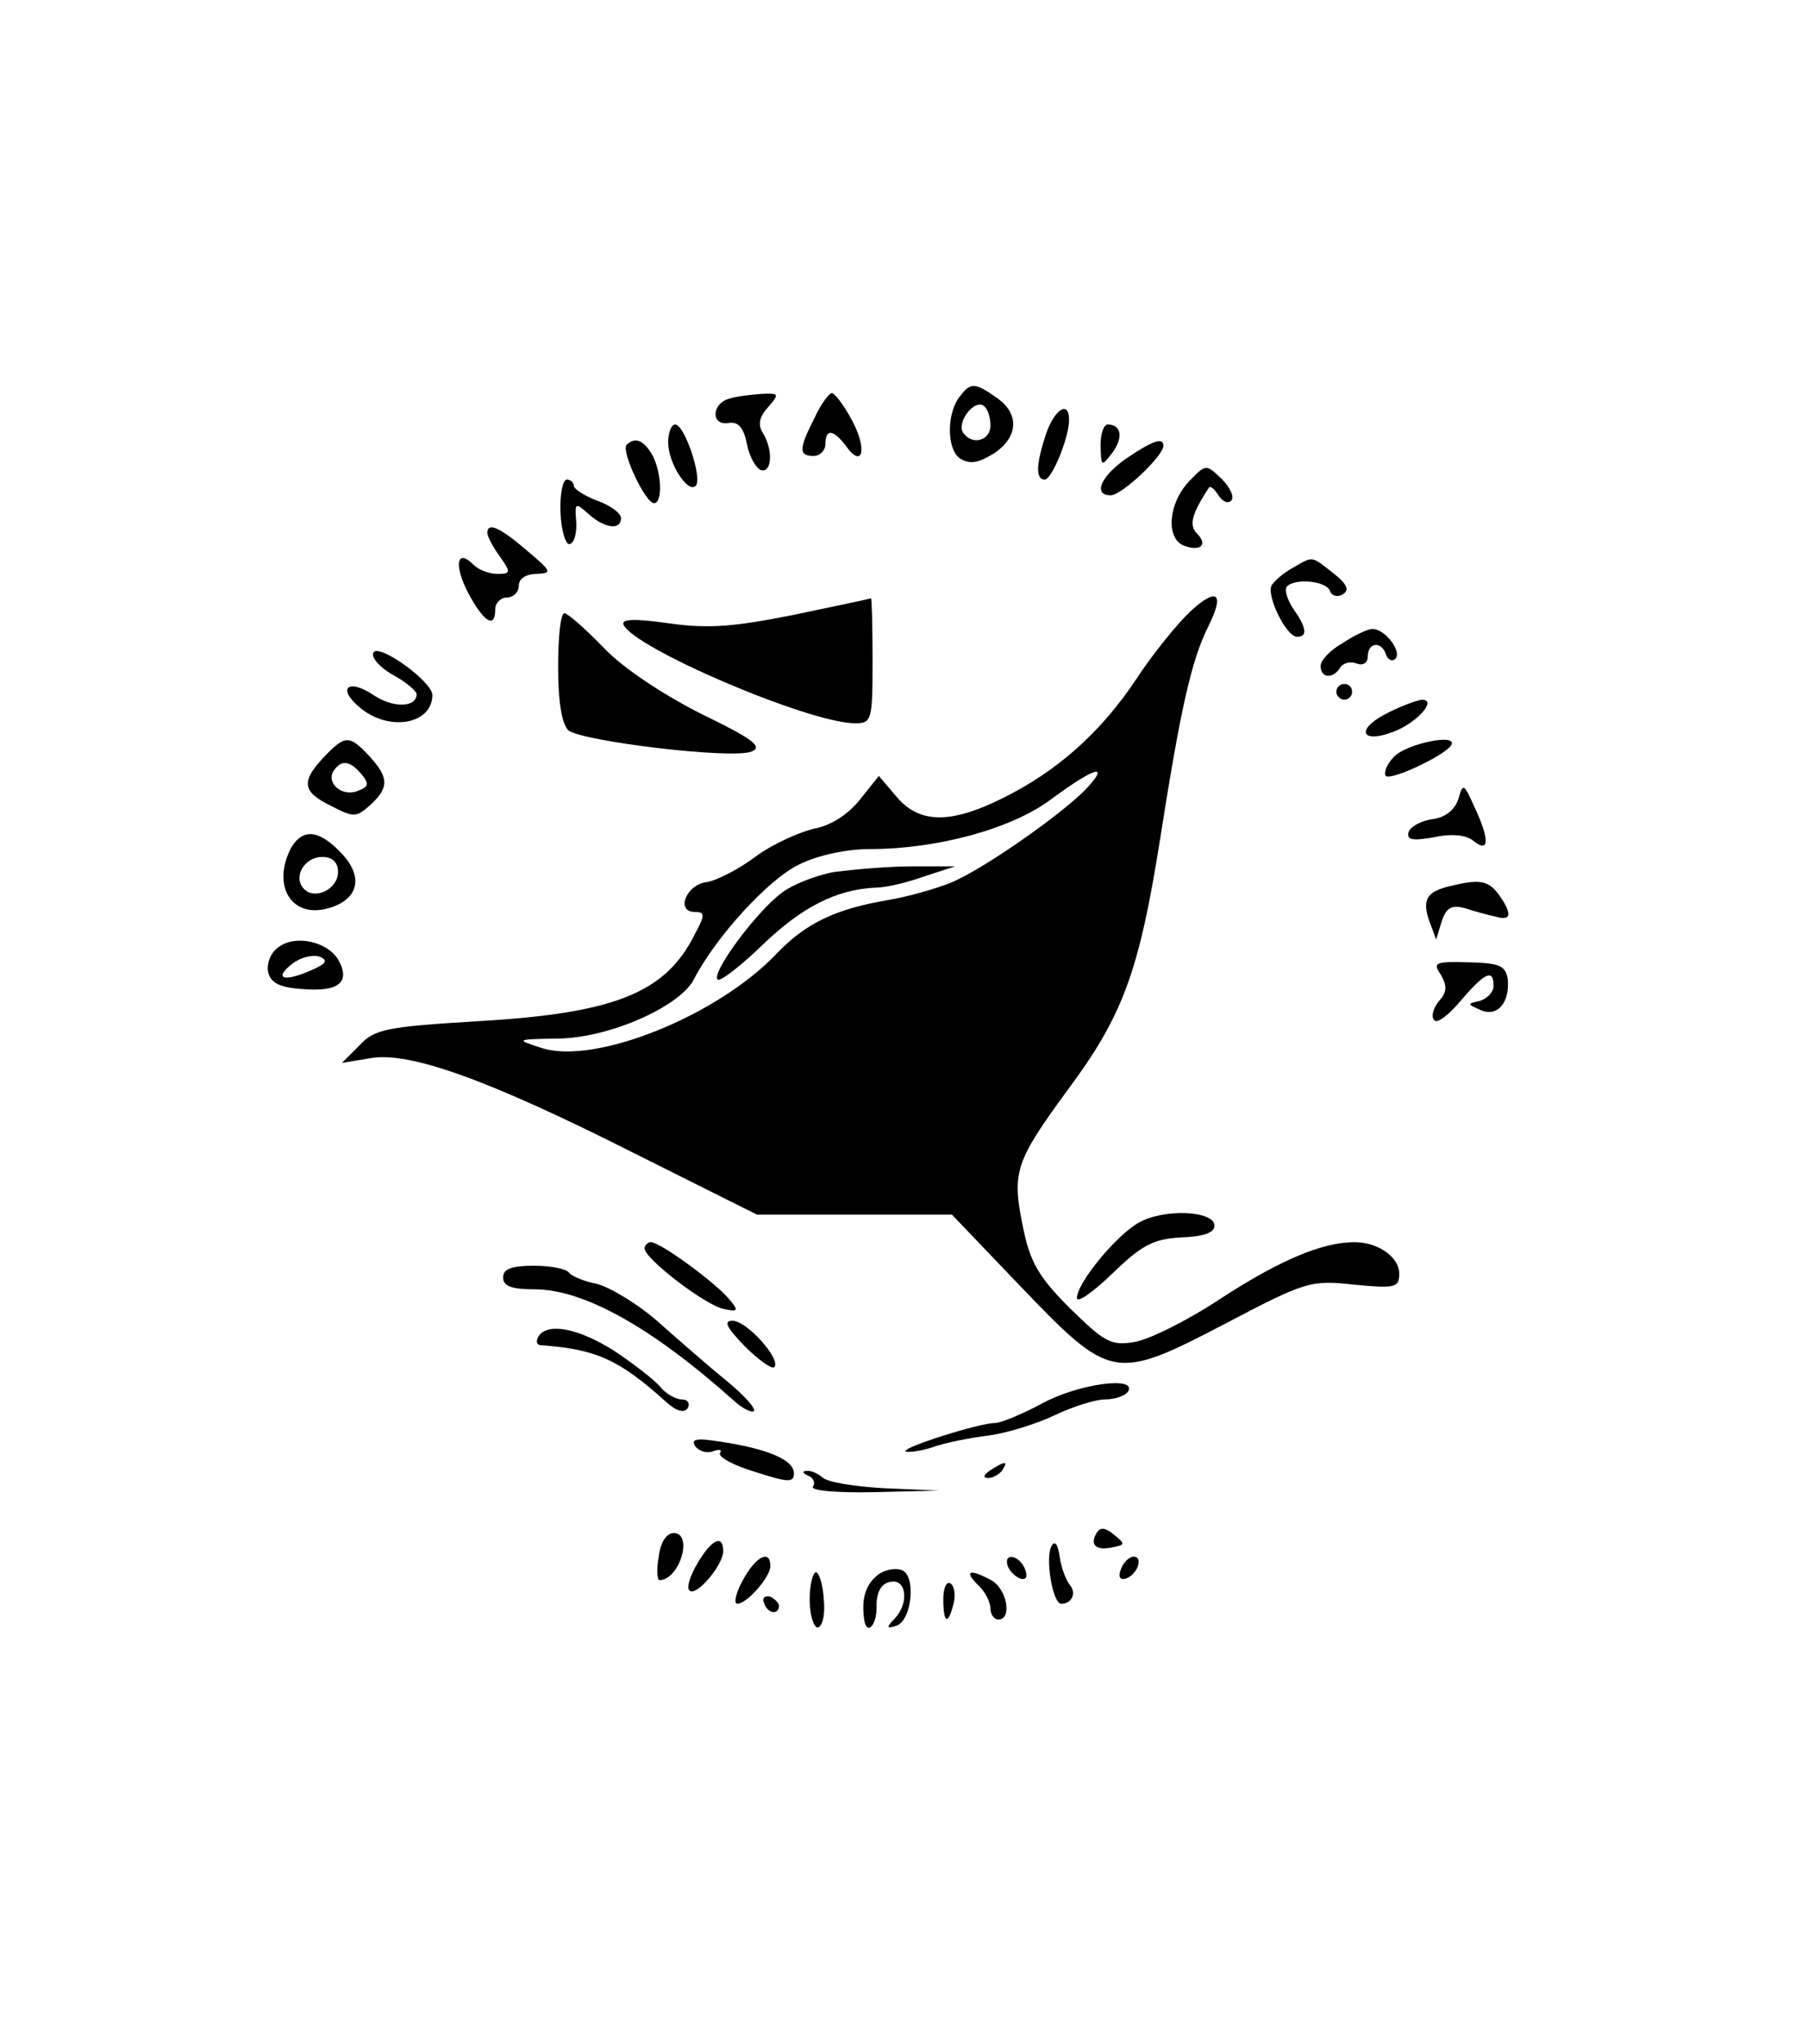 <svg preserveAspectRatio="xMidYMid meet" viewBox="0 0 230 260" height="260pt" width="230pt" xmlns="http://www.w3.org/2000/svg" version="1.0">

<g stroke="none" fill="#000000" transform="translate(0,260) scale(0.1,-0.1)">
<path d="M1222 2097 c-18 -21 -18 -68 -1 -80 13 -8 23 -6 43 6 32 21 33 51 4
71 -27 19 -33 20 -46 3z m38 -38 c0 -20 -24 -26 -35 -9 -8 13 14 42 26 34 5
-3 9 -14 9 -25z"></path>
<path d="M928 2093 c-23 -6 -24 -35 -1 -31 12 2 19 -6 23 -26 3 -16 11 -31 18
-34 14 -4 16 26 2 48 -6 10 -4 20 7 32 15 17 14 18 -8 17 -13 -1 -32 -3 -41
-6z"></path>
<path d="M1036 2068 c-20 -39 -20 -48 -1 -48 8 0 15 7 15 15 0 20 10 19 26 -2
21 -30 28 -5 8 32 -10 19 -22 35 -26 35 -3 0 -14 -14 -22 -32z"></path>
<path d="M1331 2049 c-13 -39 -14 -59 -2 -59 9 0 31 53 31 76 0 25 -18 14 -29
-17z"></path>
<path d="M850 2037 c0 -26 25 -65 35 -55 9 9 -14 78 -26 78 -5 0 -9 -10 -9
-23z"></path>
<path d="M1400 2033 c1 -27 1 -27 15 -9 14 19 12 36 -6 36 -5 0 -9 -12 -9 -27z"></path>
<path d="M797 2034 c-7 -8 24 -74 35 -74 11 0 10 38 -2 61 -11 19 -22 24 -33
13z"></path>
<path d="M1433 2017 c-33 -23 -43 -47 -20 -47 14 0 67 50 67 63 0 11 -13 7
-47 -16z"></path>
<path d="M1512 1987 c-26 -28 -29 -72 -6 -81 21 -8 31 1 17 15 -11 11 -7 25
15 59 2 2 7 -2 12 -10 5 -8 12 -11 16 -7 5 4 -1 17 -12 28 -20 19 -20 19 -42
-4z"></path>
<path d="M713 1948 c1 -24 7 -42 12 -40 6 2 9 15 8 29 -2 24 -1 24 16 9 20
-18 41 -21 41 -5 0 6 -13 16 -30 22 -16 6 -30 15 -30 19 0 4 -4 8 -9 8 -5 0
-9 -19 -8 -42z"></path>
<path d="M620 1922 c0 -4 7 -18 16 -30 14 -20 14 -22 -3 -22 -11 0 -24 5 -31
12 -21 21 -25 -1 -6 -37 20 -37 34 -45 34 -20 0 8 7 15 15 15 8 0 15 7 15 15
0 9 9 15 23 15 20 1 19 3 -13 30 -35 30 -50 36 -50 22z"></path>
<path d="M1645 1878 c-11 -6 -23 -16 -27 -22 -8 -12 18 -66 32 -66 14 0 12 12
-5 36 -8 12 -11 24 -8 28 11 11 51 7 55 -6 2 -6 10 -8 16 -4 9 5 6 13 -12 27
-28 22 -25 22 -51 7z"></path>
<path d="M1515 1823 c-17 -16 -48 -54 -69 -86 -45 -68 -101 -118 -170 -152
-66 -33 -106 -33 -135 1 l-23 27 -24 -30 c-15 -19 -37 -33 -58 -37 -18 -4 -52
-19 -74 -35 -21 -16 -50 -31 -63 -33 -26 -3 -40 -38 -15 -38 13 0 13 -4 0 -28
-37 -75 -102 -101 -277 -111 -115 -7 -131 -10 -150 -31 l-22 -22 36 6 c50 9
152 -28 338 -122 l154 -77 124 0 124 0 87 -91 c115 -120 120 -121 260 -48 103
54 109 56 164 50 53 -5 58 -4 58 14 0 21 -27 40 -57 40 -41 0 -95 -23 -169
-71 -42 -28 -92 -53 -111 -56 -30 -5 -38 0 -82 43 -40 40 -51 59 -60 105 -14
68 -9 82 56 171 71 95 92 151 119 322 26 166 40 227 61 269 21 42 12 51 -22
20z m-131 -224 c-28 -31 -133 -105 -175 -122 -20 -8 -56 -18 -80 -22 -65 -11
-104 -29 -141 -68 -75 -79 -231 -142 -299 -120 -34 11 -33 11 22 12 64 1 152
40 171 74 28 55 96 129 134 147 23 12 61 20 90 20 87 0 182 26 232 64 53 39
74 46 46 15z"></path>
<path d="M1062 1491 c-23 -4 -54 -16 -68 -27 -32 -24 -90 -102 -81 -110 3 -3
29 17 58 45 49 47 93 70 144 72 11 0 38 6 60 14 l40 13 -55 0 c-30 0 -74 -4
-98 -7z"></path>
<path d="M1010 1818 c-75 -15 -108 -18 -158 -11 -42 6 -61 6 -59 -1 10 -29
236 -126 295 -126 21 0 22 4 22 80 0 44 -1 79 -2 79 -2 -1 -46 -10 -98 -21z"></path>
<path d="M710 1751 c0 -45 5 -72 13 -80 18 -14 208 -37 233 -27 15 6 2 16 -62
47 -48 24 -100 58 -125 84 -24 25 -47 45 -51 45 -5 0 -8 -31 -8 -69z"></path>
<path d="M1708 1782 c-16 -9 -28 -22 -28 -29 0 -16 16 -17 25 -2 4 6 13 8 21
5 8 -3 14 1 14 9 0 18 17 20 23 3 2 -7 8 -10 12 -6 9 9 -13 38 -29 38 -6 0
-23 -8 -38 -18z"></path>
<path d="M475 1770 c-3 -6 7 -18 24 -28 17 -9 31 -21 31 -25 0 -17 -30 -18
-55 -1 -33 22 -47 8 -16 -17 37 -30 91 -20 91 17 0 17 -68 66 -75 54z"></path>
<path d="M1700 1720 c0 -5 5 -10 10 -10 6 0 10 5 10 10 0 6 -4 10 -10 10 -5 0
-10 -4 -10 -10z"></path>
<path d="M1761 1691 c-37 -20 -28 -37 11 -22 30 11 57 41 37 41 -8 -1 -29 -9
-48 -19z"></path>
<path d="M412 1637 c-29 -31 -28 -44 9 -62 29 -15 32 -15 50 1 24 22 24 35 -1
62 -26 28 -31 27 -58 -1z m48 -22 c10 -12 9 -16 -5 -21 -19 -8 -40 9 -31 25
10 15 21 14 36 -4z"></path>
<path d="M1773 1637 c-9 -9 -13 -20 -10 -24 7 -6 75 26 83 39 10 16 -58 2 -73
-15z"></path>
<path d="M1855 1583 c-5 -14 -17 -23 -33 -25 -14 -2 -27 -9 -30 -16 -3 -10 4
-12 32 -7 23 5 42 3 51 -5 20 -16 20 3 0 45 -13 29 -14 29 -20 8z"></path>
<path d="M370 1521 c-24 -47 0 -88 45 -77 40 10 49 39 20 70 -29 31 -50 33
-65 7z m60 -30 c0 -22 -29 -36 -43 -22 -15 15 0 41 23 41 13 0 20 -7 20 -19z"></path>
<path d="M1845 1473 c-30 -7 -36 -17 -27 -44 l9 -24 7 23 c6 18 13 21 29 17
12 -4 30 -9 40 -11 20 -6 21 4 3 29 -13 17 -24 19 -61 10z"></path>
<path d="M354 1395 c-9 -6 -15 -20 -13 -31 3 -14 14 -20 43 -22 46 -4 62 8 47
36 -13 24 -55 34 -77 17z m40 -30 c-35 -15 -46 -9 -21 10 11 8 26 11 34 8 11
-5 8 -9 -13 -18z"></path>
<path d="M1833 1360 c8 -14 8 -22 -3 -34 -7 -9 -10 -20 -5 -24 4 -4 19 8 34
26 30 35 41 40 41 18 0 -8 -8 -16 -17 -19 -17 -4 -17 -4 1 -12 21 -9 37 10 34
40 -3 17 -11 20 -50 21 -42 1 -46 0 -35 -16z"></path>
<path d="M1449 1045 c-29 -16 -79 -77 -79 -96 0 -7 20 7 45 31 37 36 52 44 87
46 29 1 43 6 43 15 0 19 -64 22 -96 4z"></path>
<path d="M820 1012 c0 -13 78 -73 101 -77 18 -4 19 -2 7 12 -17 21 -88 73
-100 73 -4 0 -8 -4 -8 -8z"></path>
<path d="M640 975 c0 -11 11 -15 40 -15 63 0 150 -49 254 -142 11 -10 22 -15
25 -13 3 3 -12 20 -34 38 -21 17 -60 51 -87 75 -27 24 -63 45 -79 49 -16 3
-32 10 -35 14 -3 5 -23 9 -45 9 -28 0 -39 -4 -39 -15z"></path>
<path d="M947 888 c18 -18 35 -30 38 -27 9 10 -35 59 -53 59 -12 0 -8 -8 15
-32z"></path>
<path d="M685 900 c-3 -5 -3 -10 2 -11 71 -5 100 -18 159 -71 14 -13 24 -16
29 -9 3 6 0 11 -8 11 -8 0 -21 8 -28 17 -8 9 -34 29 -58 45 -46 29 -85 36 -96
18z"></path>
<path d="M1326 815 c-26 -14 -53 -25 -60 -25 -20 0 -118 -31 -114 -36 3 -2 18
0 34 5 16 6 48 12 71 15 24 3 62 15 85 26 23 11 52 20 64 20 13 0 26 5 29 10
12 20 -63 10 -109 -15z"></path>
<path d="M884 761 c5 -7 15 -10 23 -7 8 3 12 2 9 -2 -3 -5 17 -16 44 -24 43
-14 50 -14 50 -2 0 17 -33 31 -92 40 -31 5 -39 4 -34 -5z"></path>
<path d="M1260 730 c-9 -6 -10 -10 -3 -10 6 0 15 5 18 10 8 12 4 12 -15 0z"></path>
<path d="M1028 723 c6 -2 10 -9 6 -14 -3 -5 30 -8 78 -7 l83 2 -70 3 c-38 2
-74 8 -79 14 -6 5 -15 9 -20 8 -6 0 -5 -3 2 -6z"></path>
<path d="M1395 650 c-9 -15 -1 -23 21 -18 15 3 16 4 1 16 -11 9 -17 10 -22 2z"></path>
<path d="M838 620 c-3 -16 -2 -30 1 -30 26 1 43 60 18 60 -9 0 -17 -12 -19
-30z"></path>
<path d="M887 611 c-9 -15 -14 -31 -10 -34 8 -9 43 32 43 50 0 22 -15 15 -33
-16z"></path>
<path d="M1338 634 c-9 -14 1 -74 12 -74 13 0 20 13 11 24 -5 6 -11 22 -13 36
-2 15 -6 21 -10 14z"></path>
<path d="M945 590 c-9 -16 -12 -30 -7 -30 12 0 42 34 42 48 0 22 -19 12 -35
-18z"></path>
<path d="M1282 608 c2 -6 10 -14 16 -16 7 -2 10 2 6 12 -7 18 -28 22 -22 4z"></path>
<path d="M1426 604 c-4 -10 -1 -14 6 -12 15 5 23 28 10 28 -5 0 -13 -7 -16
-16z"></path>
<path d="M1117 597 c-15 -12 -21 -28 -18 -54 2 -25 17 -12 16 14 0 18 6 29 18
31 20 4 24 -27 5 -47 -11 -11 -10 -13 2 -9 20 6 26 64 7 71 -9 3 -22 0 -30 -6z"></path>
<path d="M1030 565 c0 -19 5 -35 10 -35 6 0 10 16 8 35 -1 19 -6 35 -10 35 -4
0 -8 -16 -8 -35z"></path>
<path d="M1244 584 c9 -8 16 -22 16 -30 0 -8 5 -14 10 -14 18 0 11 39 -9 50
-28 15 -35 12 -17 -6z"></path>
<path d="M1200 566 c0 -31 6 -34 13 -6 3 11 1 23 -4 26 -5 3 -9 -6 -9 -20z"></path>
<path d="M972 561 c4 -13 18 -16 19 -4 0 4 -5 9 -11 12 -7 2 -11 -2 -8 -8z"></path>
</g>
</svg>
